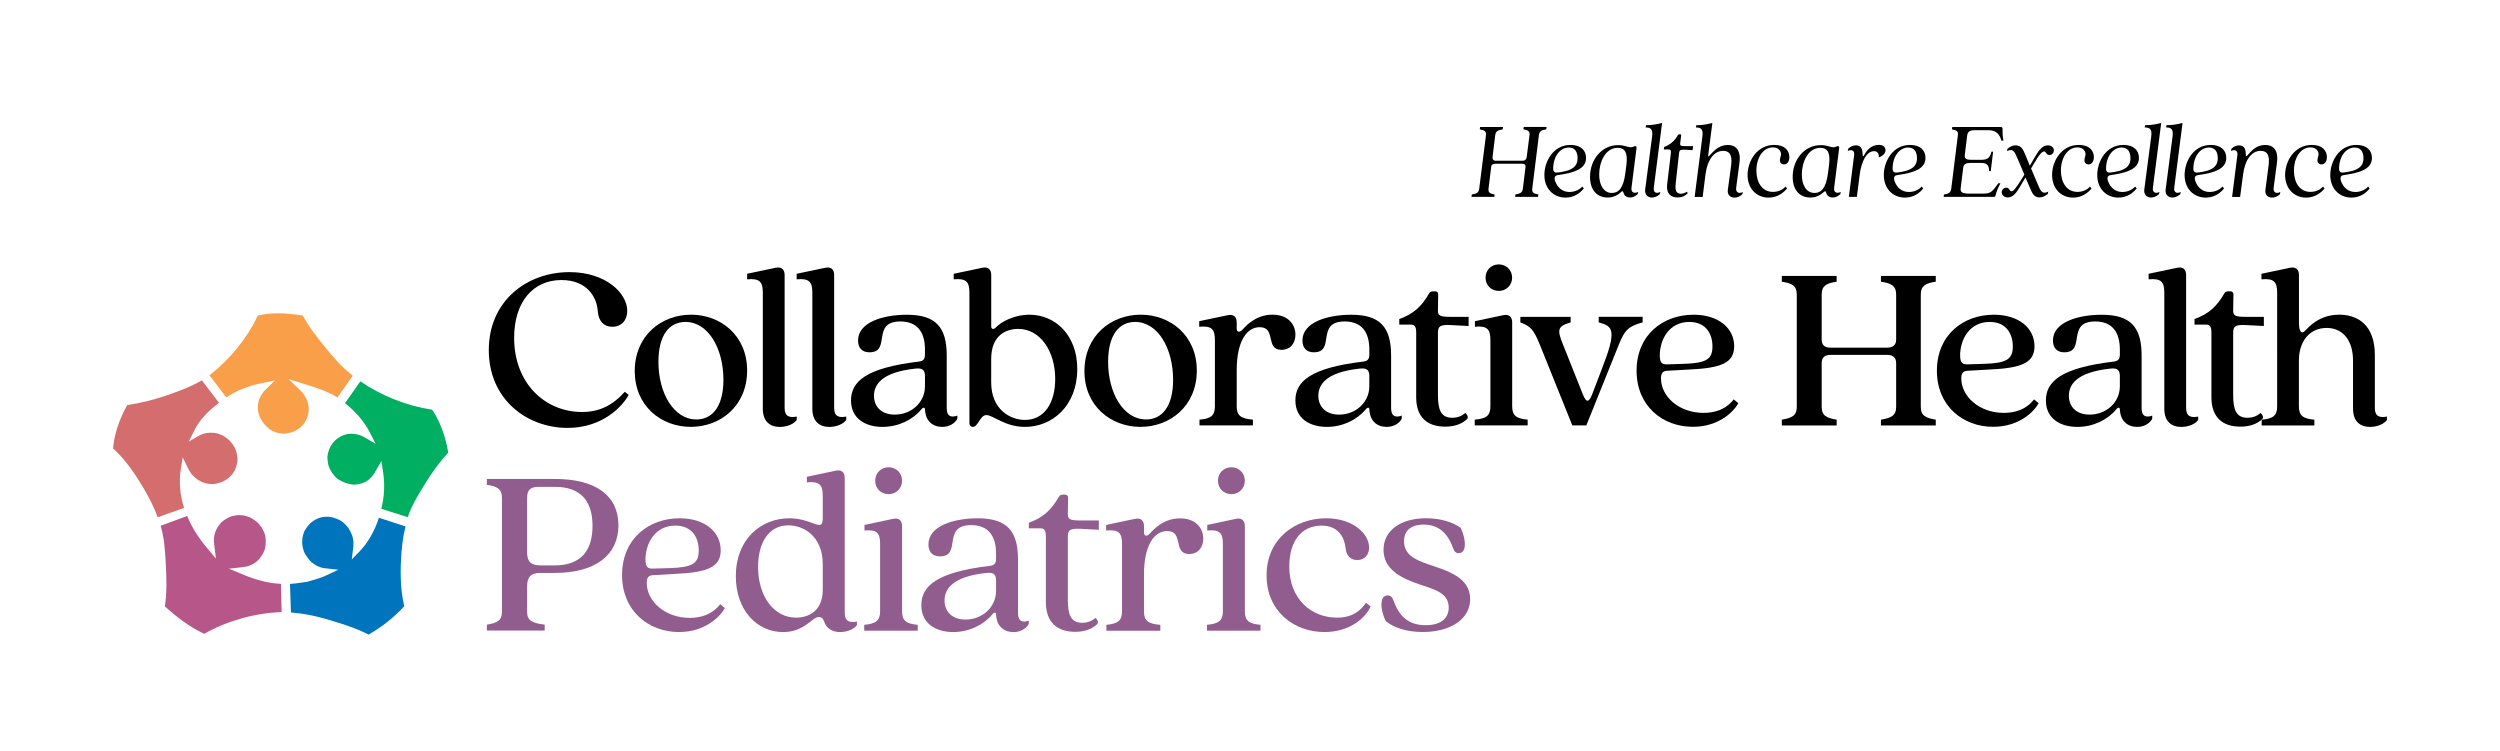 <?xml version="1.0" encoding="utf-8"?>
<!-- Generator: Adobe Illustrator 27.5.0, SVG Export Plug-In . SVG Version: 6.00 Build 0)  -->
<svg version="1.1" id="Layer_1" xmlns="http://www.w3.org/2000/svg" xmlns:xlink="http://www.w3.org/1999/xlink" x="0px" y="0px"
	 viewBox="0 0 792 238" style="enable-background:new 0 0 792 238;" xml:space="preserve">
<style type="text/css">
	.st0{fill:#B65689;}
	.st1{fill:#D46D6E;}
	.st2{fill:#00AF62;}
	.st3{fill:#0074BC;}
	.st4{fill:#F99E49;}
	.st5{fill:#915C8E;}
</style>
<g>
	<g>
		<path d="M154.85,110.92c0-15.63,12.1-24.71,25.56-24.71c11.56,0,18.3,6.71,18.3,12.28c0,2.82-1.68,5.03-4.74,5.03
			c-2.68,0-4.36-1.76-4.6-4.96c-0.3-4.5-3.44-9.84-11.49-9.84c-9.04,0-15,6.94-15,18.31c0,14.41,9.79,23.49,21.51,23.49
			c5.35,0,9.57-1.98,13.55-6.4l1.22,0.99c-1.99,3.66-8.27,10.45-19.37,10.45C166.87,135.55,154.85,126.47,154.85,110.92z"/>
		<path d="M201.09,117.54c0-11.21,8.42-17.85,17.84-17.85c9.34,0,17.76,6.56,17.76,17.69c0,11.21-8.42,17.85-17.84,17.85
			C209.5,135.24,201.09,128.68,201.09,117.54z M220.61,132.88c4.97,0,8.57-3.96,8.57-12.58c0-9.91-4.82-18.31-12.02-18.31
			c-5.05,0-8.57,4.04-8.57,12.66C208.59,124.49,213.41,132.88,220.61,132.88z"/>
		<path d="M241.66,129.45V92.77c0-3.43-0.92-4.65-4.97-4.28v-1.76l9.04-1.9c1.76-0.38,2.84,0.46,2.84,2.28v42.18
			c0,2.67,1.6,3.13,3.83,2.67v1.07c-0.92,1.37-3.22,2.22-5.35,2.22C243.96,135.24,241.66,133.57,241.66,129.45z"/>
		<path d="M257.35,129.45V92.77c0-3.43-0.92-4.65-4.97-4.28v-1.76l9.04-1.9c1.76-0.38,2.84,0.46,2.84,2.28v42.18
			c0,2.67,1.6,3.13,3.83,2.67v1.07c-0.92,1.37-3.22,2.22-5.35,2.22C259.65,135.24,257.35,133.57,257.35,129.45z"/>
		<path d="M269.6,126.85c0-5.95,4.74-10.3,21.36-12.28c1.38-0.16,2.07-0.61,2.07-2.28v-1.53c0-5.49-2.37-8.92-7.81-8.92
			c-9.34,0-2.76,9.77-9.79,9.77c-2.45,0-3.6-1.53-3.6-3.74c0-5.8,7.96-8.16,15.46-8.16c9.04,0,12.63,3.81,12.63,12.89v16.7
			c0,2.67,1.46,3.05,3.37,2.36v0.99c-0.77,1.53-2.68,2.59-4.74,2.59c-3.14,0-5.35-1.9-5.51-5.49c0-0.77-0.61-0.77-1.15-0.08
			c-2.68,3.28-7.27,5.57-12.32,5.57C274.42,135.24,269.6,132.8,269.6,126.85z M283.46,131.35c5.21,0,9.57-3.81,9.57-9v-3.13
			c0-1.76-0.53-2.75-3.06-2.44c-10.72,1.15-13.09,5.11-13.09,8.62C276.87,128.53,278.94,131.35,283.46,131.35z"/>
		<path d="M307.11,134.1V92.77c0-3.43-0.92-4.65-4.97-4.28v-1.76l9.04-1.9c1.76-0.38,2.84,0.46,2.84,2.28v16.25
			c0,0.84,0.61,1.22,1.46,0.38c1.46-1.6,5.59-4.04,10.64-4.04c8.35,0,15.16,6.64,15.16,17.16c0,11.89-8.11,18.38-16.54,18.38
			c-6.43,0-10.11-3.74-12.24-3.74c-2.07,0-2.6,3.74-4.29,3.74C307.57,135.24,307.11,134.78,307.11,134.1z M324.72,133.03
			c5.98,0,9.57-5.19,9.57-12.96c0-8.84-4.74-15.87-11.71-15.87c-3.75,0-8.57,1.9-8.57,9.53v7.39
			C314,129.75,320.05,133.03,324.72,133.03z"/>
		<path d="M343.55,117.54c0-11.21,8.42-17.85,17.84-17.85c9.34,0,17.76,6.56,17.76,17.69c0,11.21-8.42,17.85-17.84,17.85
			C351.97,135.24,343.55,128.68,343.55,117.54z M363.07,132.88c4.97,0,8.57-3.96,8.57-12.58c0-9.91-4.82-18.31-12.02-18.31
			c-5.05,0-8.57,4.04-8.57,12.66C351.05,124.49,355.88,132.88,363.07,132.88z"/>
		<path d="M384.88,128.76v-20.97c0-3.43-0.92-4.65-4.97-4.28v-1.76l9.04-1.9c1.76-0.38,2.84,0.46,2.84,2.28v2.06
			c0,0.91,0.77,1.29,1.68,0.38c1.22-1.29,4.29-4.88,9.65-4.88c5.21,0,7.27,3.35,7.27,6.33c0,2.82-1.68,4.8-4.44,4.8
			c-5.21,0-1.54-7.17-6.89-7.17c-3.98,0-7.27,4.28-7.27,13.65v11.44c0,2.9,1.3,3.89,5.13,4.2v1.83H380v-1.83
			C383.59,132.65,384.88,131.66,384.88,128.76z"/>
		<path d="M410.38,126.85c0-5.95,4.74-10.3,21.36-12.28c1.38-0.16,2.07-0.61,2.07-2.28v-1.53c0-5.49-2.37-8.92-7.81-8.92
			c-9.34,0-2.76,9.77-9.79,9.77c-2.45,0-3.6-1.53-3.6-3.74c0-5.8,7.96-8.16,15.46-8.16c9.04,0,12.63,3.81,12.63,12.89v16.7
			c0,2.67,1.46,3.05,3.37,2.36v0.99c-0.77,1.53-2.68,2.59-4.74,2.59c-3.14,0-5.35-1.9-5.51-5.49c0-0.77-0.61-0.77-1.15-0.08
			c-2.68,3.28-7.27,5.57-12.32,5.57C415.2,135.24,410.38,132.8,410.38,126.85z M424.23,131.35c5.21,0,9.57-3.81,9.57-9v-3.13
			c0-1.76-0.53-2.75-3.06-2.44c-10.72,1.15-13.09,5.11-13.09,8.62C417.65,128.53,419.72,131.35,424.23,131.35z"/>
		<path d="M448.65,125.86v-20.51c0-2.06-0.61-2.52-1.76-2.52h-3.6v-1.76c4.52-1.6,7.12-4.04,9.42-8.08c0.3-0.53,0.69-0.69,1.22-0.69
			h0.77c0.53,0,0.92,0.38,0.92,0.91l-0.08,5.19c0,1.53,0.53,1.98,3.98,1.98h5.74v2.9l-5.74-0.3c-3.45-0.16-3.98,0.46-3.98,2.52
			v19.52c0,4.5,0.77,7.33,4.52,7.33c1.76,0,3.14-0.61,4.13-1.53c0.99,0.84,0.92,1.68,0.53,1.98c-1.46,1.37-3.67,2.36-6.89,2.36
			C452.32,135.17,448.65,132.34,448.65,125.86z"/>
		<path d="M472.16,128.76v-20.97c0-3.43-0.92-4.65-4.9-4.28v-1.76l8.96-1.9c1.76-0.38,2.84,0.46,2.84,2.28v26.61
			c0,2.9,1.3,3.89,4.9,4.2v1.83H467.2v-1.83C470.85,132.65,472.16,131.66,472.16,128.76z M474.83,83.76c2.29,0,4.21,1.76,4.21,4.2
			s-1.91,4.2-4.21,4.2c-2.37,0-4.21-1.76-4.21-4.2S472.46,83.76,474.83,83.76z"/>
		<path d="M481.65,102.14v-1.76h15.93v1.76c-4.13,1.22-4.36,2.22-2.45,6.94l6.35,15.94c1.07,2.59,1.84,2.59,2.91-0.08l3.06-8.01
			c4.9-12.51,3.52-13.57-0.99-14.8v-1.76h13.93v1.76c-4.44,1.22-5.66,2.36-7.5,6.94l-10.34,25.7h-4.44l-10.34-25.7
			C485.86,104.43,484.93,103.37,481.65,102.14z"/>
		<path d="M518.47,117.47c0-11.44,8.42-17.77,18.06-17.77c7.81,0,12.86,4.2,12.86,9.99c0,5.33-4.21,6.94-14.47,7.39l-6.73,0.38
			c-1.46,0.08-1.99,0.76-1.99,2.44c0,5.65,5.66,10.9,13.48,10.9c3.29,0,6.97-0.91,9.57-4.28l1.46,1.22
			c-1.46,2.67-6.2,7.47-14.39,7.47C526.73,135.24,518.47,128.61,518.47,117.47z M528.34,115.42l5.21-0.16
			c6.97-0.23,8.96-1.45,8.96-5.49c0-4.12-2.15-7.78-7.35-7.78c-6.43,0-9.34,5.65-9.34,10.6
			C525.81,115.1,526.66,115.49,528.34,115.42z"/>
		<path d="M569.22,128.91V93.29c0-2.82-1.6-3.59-4.74-4.04v-1.83h17.37v1.83c-3.14,0.46-4.74,1.22-4.74,4.04v14.26
			c0,1.83,0.99,2.59,2.84,2.59h17.84c1.84,0,2.91-0.77,2.91-2.59V93.29c0-2.82-1.68-3.59-4.82-4.04v-1.83h17.37v1.83
			c-3.14,0.46-4.74,1.22-4.74,4.04v35.62c0,2.82,1.61,3.51,4.74,4.04v1.83h-17.37v-1.83c3.14-0.53,4.82-1.22,4.82-4.04v-13.89
			c0-1.83-1.07-2.59-2.84-2.59h-17.99c-1.76,0-2.76,0.77-2.76,2.59v13.89c0,2.82,1.6,3.51,4.74,4.04v1.83h-17.37v-1.83
			C567.61,132.42,569.22,131.73,569.22,128.91z"/>
		<path d="M613.61,117.47c0-11.44,8.42-17.77,18.06-17.77c7.81,0,12.86,4.2,12.86,9.99c0,5.33-4.21,6.94-14.47,7.39l-6.73,0.38
			c-1.46,0.08-1.99,0.76-1.99,2.44c0,5.65,5.66,10.9,13.48,10.9c3.29,0,6.97-0.91,9.57-4.28l1.46,1.22
			c-1.46,2.67-6.2,7.47-14.39,7.47C621.88,135.24,613.61,128.61,613.61,117.47z M623.49,115.42l5.21-0.16
			c6.97-0.23,8.96-1.45,8.96-5.49c0-4.12-2.15-7.78-7.35-7.78c-6.43,0-9.34,5.65-9.34,10.6C620.97,115.1,621.8,115.49,623.49,115.42
			z"/>
		<path d="M648.14,126.85c0-5.95,4.74-10.3,21.36-12.28c1.38-0.16,2.07-0.61,2.07-2.28v-1.53c0-5.49-2.37-8.92-7.81-8.92
			c-9.34,0-2.76,9.77-9.79,9.77c-2.45,0-3.6-1.53-3.6-3.74c0-5.8,7.96-8.16,15.46-8.16c9.04,0,12.63,3.81,12.63,12.89v16.7
			c0,2.67,1.46,3.05,3.37,2.36v0.99c-0.77,1.53-2.68,2.59-4.74,2.59c-3.14,0-5.35-1.9-5.51-5.49c0-0.77-0.61-0.77-1.15-0.08
			c-2.68,3.28-7.27,5.57-12.32,5.57C652.96,135.24,648.14,132.8,648.14,126.85z M662,131.35c5.21,0,9.57-3.81,9.57-9v-3.13
			c0-1.76-0.53-2.75-3.06-2.44c-10.72,1.15-13.09,5.11-13.09,8.62C655.41,128.53,657.48,131.35,662,131.35z"/>
		<path d="M685.65,129.45V92.77c0-3.43-0.92-4.65-4.97-4.28v-1.76l9.04-1.9c1.76-0.38,2.84,0.46,2.84,2.28v42.18
			c0,2.67,1.6,3.13,3.83,2.67v1.07c-0.92,1.37-3.22,2.22-5.35,2.22C687.94,135.24,685.65,133.57,685.65,129.45z"/>
		<path d="M700.58,125.86v-20.51c0-2.06-0.61-2.52-1.76-2.52h-3.6v-1.76c4.52-1.6,7.12-4.04,9.42-8.08c0.3-0.53,0.69-0.69,1.22-0.69
			h0.77c0.53,0,0.92,0.38,0.92,0.91l-0.08,5.19c0,1.53,0.53,1.98,3.98,1.98h5.74v2.9l-5.74-0.3c-3.45-0.16-3.98,0.46-3.98,2.52
			v19.52c0,4.5,0.77,7.33,4.52,7.33c1.76,0,3.14-0.61,4.13-1.53c0.99,0.84,0.92,1.68,0.53,1.98c-1.46,1.37-3.67,2.36-6.89,2.36
			C704.25,135.17,700.58,132.34,700.58,125.86z"/>
		<path d="M745.44,129.45v-15.26c0-6.02-2.98-10.3-8.35-10.3c-5.43,0-8.8,4.28-8.8,10.3v14.57c0,2.9,1.3,3.89,4.9,4.2v1.83H716.5
			v-1.83c3.6-0.3,4.9-1.29,4.9-4.2V92.77c0-3.43-0.92-4.65-4.97-4.28v-1.76l9.04-1.9c1.76-0.38,2.84,0.46,2.84,2.28v15.02
			c0,2.9,0.77,3.81,1.84,2.75c1.3-1.29,4.52-5.19,10.95-5.19c5.82,0,11.25,3.28,11.25,12.74v16.86c0,2.67,1.6,3.13,3.83,2.67v1.07
			c-0.92,1.37-3.22,2.22-5.35,2.22C747.73,135.24,745.44,133.57,745.44,129.45z"/>
	</g>
	<g>
		<path class="st0" d="M64.69,200.79c-5.07-2.37-9.13-5.7-12.46-8.67c0.67-4.44,0.54-8.95,0.3-13.19l-0.02-0.52
			c-0.21-3.77-0.45-8.01-1.62-11.85l8.41-3.1c1.41,3.48,3.45,6.77,6.42,10.3l2.68,3.2l-0.63-5.23v-1.03c0.05-0.31,0.08-0.66,0.12-1
			c0.06-0.23,0.12-0.5,0.19-0.76l0.13-0.41l0.12-0.31c0.07-0.12,0.13-0.29,0.2-0.44c0.08-0.14,0.18-0.32,0.26-0.51l0.23-0.39
			c0.29-0.39,0.62-0.81,1.01-1.29c0.73-0.67,1.43-1.17,2.25-1.61c0.36-0.14,0.73-0.29,1.1-0.43c0.67-0.17,1.29-0.27,1.92-0.36
			c0.61,0,1.25,0.05,1.99,0.12c0.56,0.13,1.17,0.32,1.93,0.61c0.88,0.44,1.74,1.05,2.74,1.97c0.32,0.38,0.64,0.82,0.99,1.3
			l0.07,0.13c0.31,0.57,0.58,1.1,0.78,1.62c0.06,0.26,0.14,0.55,0.24,0.85c0.25,1.5,0.2,2.84-0.16,4.29
			c-0.56,1.45-1.29,2.59-2.36,3.64c-0.21,0.16-0.44,0.35-0.67,0.52l-0.89,0.54l-0.38,0.16c-0.31,0.13-0.62,0.26-0.93,0.38
			l-0.44,0.13l-0.35,0.08l-5.33,0.64l4.38,1.82c4.45,1.85,8.3,2.8,12.1,2.97l0.21,8.95C80.81,194.17,71.91,196.67,64.69,200.79z"/>
		<path class="st1" d="M49.95,163.88c-1.57-4.36-3.86-8.3-5.7-11.24c-2.89-4.65-5.56-8.01-8.42-10.56
			c0.27-4.16,1.94-9.29,4.47-13.76c4.08-0.6,8.22-1.6,12.31-3c3.95-1.36,7.79-2.75,11.34-4.83l5.45,7.13
			c-3.52,2.55-6.27,5.6-7.77,8.6l-1.82,3.65l3.54-2.02l0.35-0.15l0.68-0.26l0.93-0.23l1-0.12l1.47,0.02
			c0.05,0.01,0.13,0.02,0.21,0.05l0.36,0.05l0.8,0.19c0.45,0.17,0.98,0.37,1.56,0.63c1.69,1.03,2.84,2.24,3.8,4.04
			c0.25,0.63,0.44,1.3,0.58,1.87c0.04,0.27,0.14,1.22,0.14,1.22c0.02,1.26-0.25,2.48-0.86,3.9c-1.38,2.43-3.6,3.88-6.58,4.28
			c-0.52,0-1.09-0.02-1.65-0.05c-0.31-0.05-0.66-0.13-1.03-0.21l-0.18-0.05c-0.26-0.1-0.56-0.2-0.86-0.3
			c-0.49-0.24-0.94-0.47-1.34-0.69c-0.83-0.62-1.53-1.25-2.15-1.99l-0.23-0.36c-0.3-0.47-0.56-0.87-0.76-1.29l-1.73-3.54l-0.61,3.89
			c-0.6,3.84-0.21,8.25,1.06,12.15L49.95,163.88z"/>
		<path class="st2" d="M120.79,161.18c0.97-3.68,1.17-7.82,0.57-11.66l-0.54-3.48l-1.87,3.24l-0.14,0.33
			c-0.08,0.14-0.19,0.31-0.31,0.49l-0.16,0.24c-1.03,1.31-2.02,2.13-3,2.49l-0.3,0.14l-0.47,0.17c-0.44,0.12-0.83,0.21-1.24,0.3
			c-0.33,0.05-0.63,0.07-0.94,0.08l-0.25,0.01c-2.06-0.13-3.57-0.81-5.19-1.8c-1.32-1.11-2.29-2.52-2.91-4.28
			c-0.21-0.94-0.32-1.85-0.33-2.8c0.45-3.37,2.24-5.7,5.32-6.87c0.35-0.1,0.67-0.19,0.98-0.25l0.82-0.1h0.38l0.27-0.02l1.65,0.2
			c0.23,0.07,0.5,0.14,0.78,0.21l0.61,0.24c0.3,0.13,0.58,0.26,0.83,0.41l3.68,2.16l-1.96-3.8c-1.67-3.24-4.42-6.47-7.76-9.1
			l4.85-6.93c6.51,4.54,14.76,7.81,22.73,9c3.47,4.94,4.77,11.46,5.12,13.56c-2.65,2.9-5.08,6.18-7.44,10.03l-0.32,0.54
			c-1.84,2.99-3.91,6.37-5.06,9.92L120.79,161.18z"/>
		<path class="st3" d="M116.76,201.04c-4.08-2.11-8.63-3.49-12.31-4.6c-4.44-1.35-8.45-2.13-12.28-2.41l-0.3-9.04
			c1.23-0.06,2.41-0.24,3.55-0.41c0.63-0.1,1.25-0.19,1.87-0.26l0.21-0.05c0.57-0.18,1.12-0.35,1.67-0.5
			c1.32-0.38,2.69-0.79,4.05-1.42l3.96-1.87l-4.72-0.52c-0.23-0.06-0.49-0.12-0.76-0.19c-0.3-0.12-0.64-0.25-0.99-0.38l-0.14-0.06
			c-0.21-0.12-0.45-0.25-0.7-0.38c-0.38-0.25-0.78-0.54-1.16-0.82c-1.03-0.97-1.69-1.99-2.38-3.26c-0.29-0.74-0.49-1.61-0.61-2.68
			c0-0.56,0.02-1.1,0.05-1.59c0.14-0.83,0.35-1.56,0.61-2.25c1.55-2.8,3.72-4.36,6.44-4.63h0.13c0.24,0,0.48-0.01,0.72-0.02
			l0.74,0.05c0.26,0.05,0.55,0.1,0.85,0.13c0.68,0.17,1.37,0.45,2.1,0.76c0.3,0.19,0.57,0.35,0.85,0.48
			c0.82,0.56,1.53,1.37,2.18,2.15c0.52,0.85,0.92,1.66,1.23,2.52c0.07,0.32,0.16,0.68,0.24,1.05c0.02,0.25,0.06,0.54,0.1,0.82v1.28
			l-0.52,4.28l2.58-2.66c2.55-2.64,4.73-6.46,6.01-10.54l8.43,2.74c-0.87,3.46-1.35,7.32-1.49,12.14c-0.16,5.22,0.19,9.4,1.11,13.14
			C124.76,195.62,121.19,198.49,116.76,201.04z"/>
		<path class="st4" d="M89.6,137.39c-0.75-0.1-1.4-0.2-1.99-0.36c-0.51-0.19-1-0.41-1.45-0.62c-0.21-0.14-0.47-0.3-0.74-0.44
			c-1.72-1.35-3.8-3.68-3.74-7.07l0.08-1.01l0.25-1.1c0.39-1.03,0.87-1.88,1.54-2.77l3.51-3.48l-4.04,0.81
			c-4.35,0.87-8.25,2.44-11.32,4.55l-5.34-7.01c6.5-5.06,11.94-11.76,15.32-18.9c1.84-0.49,3.96-0.74,6.33-0.74
			c2.35,0,4.86,0.23,7.92,0.72c1.96,3.7,4.61,6.98,7.18,10.16l0.18,0.21c2.15,2.66,5.04,6.03,8.47,8.67l-4.85,6.89
			c-3.34-2.03-6.62-3.05-10.41-4.23l-5.07-1.59l3.77,3.64c0.19,0.18,0.36,0.37,0.54,0.56c0.13,0.18,0.27,0.37,0.43,0.54
			c0.42,0.61,0.75,1.25,1.05,1.86c0.04,0.1,0.08,0.21,0.13,0.33l0.13,0.42c0.12,0.45,0.24,1,0.3,1.54l0.02,0.48
			c0.07,4.15-2.95,7.4-7.36,7.91H89.6V137.39z"/>
	</g>
	<g>
		<g>
			<path d="M468.61,59.81l2.15-17c0.17-1.32-0.64-1.56-1.97-1.82l0.11-0.75h7.26l-0.11,0.75c-1.4,0.25-2.19,0.5-2.36,1.82
				l-0.83,6.77c-0.11,0.89,0.21,1.35,1.04,1.35h8.51c0.72,0,1.15-0.43,1.25-1.18l0.89-6.96c0.17-1.32-0.61-1.56-1.93-1.82l0.11-0.75
				h7.23l-0.11,0.75c-1.4,0.25-2.15,0.5-2.32,1.82l-2.11,17c-0.17,1.32,0.61,1.56,1.93,1.82l-0.11,0.75h-7.23l0.07-0.75
				c1.36-0.25,2.22-0.5,2.36-1.82l0.86-6.99c0.04-0.64-0.36-0.92-1.04-0.92h-8.48c-0.79,0-1.29,0.25-1.36,0.92l-0.86,6.99
				c-0.15,1.32,0.61,1.56,1.93,1.82l-0.07,0.75h-7.26l0.11-0.75C467.65,61.38,468.44,61.13,468.61,59.81z"/>
			<path d="M489.26,55.43c0-4.21,2.75-9.52,8.3-9.52c3.26,0,4.9,1.75,4.9,4.1c0,2.46-1.79,4.28-7.15,5.17l-1.93,0.32
				c-0.89,0.15-1.11,0.92-0.64,2.07c0.75,1.89,2.25,3.25,4.47,3.25c1.4,0,3-0.53,4.04-1.71l0.51,0.57
				c-0.96,1.21-2.83,2.92-5.79,2.92C492.09,62.59,489.26,59.74,489.26,55.43z M493.56,54.64l1.18-0.17
				c4.51-0.75,5.04-2.71,5.04-4.38c0-2.03-0.89-3.35-2.79-3.35c-2.76,0-4.94,2.82-4.94,6.74C492.06,54.53,492.73,54.79,493.56,54.64
				z"/>
			<path d="M503.72,56.03c0-5.42,3.68-10.06,8.91-10.06c2.04,0,2.93,0.68,4,0.68c0.79,0,0.96-0.36,1.36-0.36
				c0.32,0,0.5,0.17,0.47,0.53l-1.61,12.73c-0.17,1.43,0.93,1.89,2.11,1.24l-0.15,0.71c-0.86,0.79-1.61,1.07-2.4,1.07
				c-1.29,0-1.93-0.79-2.11-1.56c-0.11-0.6-0.4-0.5-0.86-0.07c-1.25,1.14-2.64,1.64-4.15,1.64
				C506.08,62.59,503.72,60.31,503.72,56.03z M510.66,61.13c1.87,0,3.65-1.24,4.26-6.38l0.32-2.46c0.47-3.82-0.39-5.45-2.75-5.45
				c-4,0-5.87,4.6-5.87,8.45C506.62,58.63,508.05,61.13,510.66,61.13z"/>
			<path d="M521.18,60.13l2.22-16.98c0.28-2.28-0.51-2.78-2.08-2.78l0.15-0.71c2.15,0,3.83-0.39,5.08-0.71l-2.64,20.61
				c-0.17,1.43,0.89,1.89,2.08,1.24l-0.15,0.71c-0.86,0.79-1.79,1.07-2.51,1.07C521.82,62.59,521.04,61.41,521.18,60.13z"/>
			<path d="M528.16,58.35l1.18-9.88c0.07-0.92-0.17-1.11-0.64-1.11h-1.61l0.11-0.79c1.89-0.75,3.22-1.78,4.33-3.74
				c0.11-0.21,0.28-0.28,0.47-0.28h0.28c0.21,0,0.36,0.15,0.32,0.36l-0.32,2.46c-0.11,0.71,0.15,0.92,1.54,0.92h2.57l-0.17,1.28
				l-2.51-0.15c-1.43-0.07-1.68,0.21-1.79,1.11l-1.04,9.42c-0.25,2.11-0.04,3.42,1.61,3.42c0.72,0,1.32-0.25,1.93-0.64l0.25,0.5
				c-0.72,0.71-1.64,1.32-3.19,1.32C529.27,62.56,527.8,61.31,528.16,58.35z"/>
			<path d="M547.38,60.13l1.04-7.67c0.47-3.46-0.57-4.67-2.51-4.67c-2.72,0-4.97,2.5-5.62,7.56l-0.89,7.03h-2.54l2.47-19.22
				c0.28-2.28-0.51-2.78-2.08-2.78l0.15-0.71c2.15,0,3.83-0.39,5.08-0.71l-1.29,9.99c-0.32,2.39,1.64-3.03,6.19-3.03
				c2.43,0,4.22,1.54,3.68,5.66l-1.04,7.92c-0.21,1.54,0.93,1.96,2.11,1.32l-0.15,0.71c-0.79,0.79-1.75,1.07-2.51,1.07
				C548.27,62.59,547.15,61.84,547.38,60.13z"/>
			<path d="M553.63,55.43c0-4.31,2.9-9.52,8.48-9.52c3.47,0,4.76,1.96,4.76,3.85c0,1.21-0.53,2.32-1.68,2.32
				c-0.75,0-1.32-0.5-1.32-1.32c0-0.68,0.36-1.24,0.36-1.92c0-0.92-0.72-2.14-2.61-2.14c-3,0-5.19,3.18-5.19,7.35
				c0,3.78,1.83,6.74,5.23,6.74c1.4,0,2.93-0.47,3.97-1.67l0.51,0.57c-0.96,1.21-2.93,2.92-5.87,2.92
				C556.46,62.59,553.63,59.74,553.63,55.43z"/>
			<path d="M567.92,56.03c0-5.42,3.68-10.06,8.91-10.06c2.04,0,2.93,0.68,4,0.68c0.79,0,0.96-0.36,1.36-0.36
				c0.32,0,0.5,0.17,0.47,0.53l-1.61,12.73c-0.17,1.43,0.93,1.89,2.11,1.24l-0.15,0.71c-0.86,0.79-1.61,1.07-2.4,1.07
				c-1.29,0-1.93-0.79-2.11-1.56c-0.11-0.6-0.4-0.5-0.86-0.07c-1.25,1.14-2.64,1.64-4.15,1.64
				C570.27,62.59,567.92,60.31,567.92,56.03z M574.86,61.13c1.87,0,3.65-1.24,4.26-6.38l0.32-2.46c0.47-3.82-0.39-5.45-2.75-5.45
				c-4,0-5.87,4.6-5.87,8.45C570.81,58.63,572.24,61.13,574.86,61.13z"/>
			<path d="M585.37,47.83l0.15-0.71c0.75-0.79,1.64-1.07,2.43-1.07c1.18,0,2.11,0.6,2.11,2.75c0,0.86,0.25,0.89,0.61,0.17
				c0.68-1.35,2.25-3.07,4.51-3.07c1.32,0,2.15,0.64,2.15,1.67c0,0.86-0.61,1.71-2.08,2.28h-0.04c0.07-1.24-0.51-1.96-1.51-1.96
				c-2.22,0-4,2.92-4.58,7.67l-0.86,6.81h-2.54l1.68-13.33C587.59,47.65,586.49,47.26,585.37,47.83z"/>
			<path d="M596.79,55.43c0-4.21,2.75-9.52,8.3-9.52c3.26,0,4.9,1.75,4.9,4.1c0,2.46-1.79,4.28-7.15,5.17l-1.93,0.32
				c-0.89,0.15-1.11,0.92-0.64,2.07c0.75,1.89,2.25,3.25,4.47,3.25c1.4,0,3-0.53,4.04-1.71l0.51,0.57
				c-0.96,1.21-2.83,2.92-5.79,2.92C599.61,62.59,596.79,59.74,596.79,55.43z M601.08,54.64l1.18-0.17
				c4.51-0.75,5.04-2.71,5.04-4.38c0-2.03-0.89-3.35-2.79-3.35c-2.76,0-4.94,2.82-4.94,6.74C599.58,54.53,600.26,54.79,601.08,54.64
				z"/>
			<path d="M618.15,59.81l2.11-17c0.17-1.32-0.51-1.56-1.89-1.82l0.11-0.75h15.42c0.32,0,0.5,0.21,0.5,0.5
				c0,1.07-0.04,1.96,0.28,3.82h-0.64c-0.61-2.22-1.79-3.31-4.11-3.31h-4.33c-1.43,0-2.22,0.36-2.4,1.68l-0.75,6.09
				c-0.17,1.35,0.61,1.6,1.96,1.6h3.4c2.11,0,2.64-0.92,3.08-2.57h0.53l-0.75,6.17h-0.51c-0.07-1.6-0.43-2.6-2.51-2.6h-3.36
				c-1.43,0-2.19,0.28-2.36,1.6l-0.79,6.45c-0.15,1.28,0.47,1.67,3.08,1.67h3.9c2.64,0,3-0.6,4.94-3.28h0.68
				c-0.57,1.07-1.32,2.67-1.57,3.89c-0.04,0.28-0.21,0.43-0.51,0.43h-15.92l0.11-0.75C617.26,61.38,617.97,61.13,618.15,59.81z"/>
			<path d="M634.15,60.92c0-0.82,0.64-1.46,1.43-1.46c1.07,0,0.96,1.14,1.68,1.14c0.53,0,1.29-0.75,3.43-4.25l0.64-1.03l-2.15-5.02
				c-0.86-1.96-1.29-3.46-3.36-2.43l0.15-0.75c1.11-0.92,1.93-1.07,2.57-1.07c1.87,0,2.4,1.35,3.26,3.42l1.25,3.03l1.54-2.67
				c1.4-2.39,2.51-3.78,4.19-3.78c1.21,0,1.89,0.79,1.89,1.6c0,0.82-0.64,1.46-1.43,1.46c-1.07,0-0.96-1.14-1.68-1.14
				c-0.53,0-1.51,0.82-3.43,4.25l-0.68,1.18l2.08,4.89c0.86,1.96,1.29,3.46,3.36,2.43l-0.15,0.75c-1.15,0.89-1.96,1.07-2.61,1.07
				c-1.83,0-2.32-1.35-3.22-3.42l-1.25-2.89l-1.47,2.5c-1.4,2.46-2.51,3.82-4.15,3.82C634.83,62.52,634.15,61.7,634.15,60.92z"/>
			<path d="M650.1,55.43c0-4.31,2.9-9.52,8.48-9.52c3.47,0,4.76,1.96,4.76,3.85c0,1.21-0.53,2.32-1.68,2.32
				c-0.75,0-1.32-0.5-1.32-1.32c0-0.68,0.36-1.24,0.36-1.92c0-0.92-0.72-2.14-2.61-2.14c-3,0-5.19,3.18-5.19,7.35
				c0,3.78,1.83,6.74,5.23,6.74c1.4,0,2.93-0.47,3.97-1.67l0.51,0.57c-0.96,1.21-2.93,2.92-5.87,2.92
				C652.93,62.59,650.1,59.74,650.1,55.43z"/>
			<path d="M664.41,55.43c0-4.21,2.75-9.52,8.3-9.52c3.26,0,4.9,1.75,4.9,4.1c0,2.46-1.79,4.28-7.15,5.17l-1.93,0.32
				c-0.89,0.15-1.11,0.92-0.64,2.07c0.75,1.89,2.25,3.25,4.47,3.25c1.4,0,3-0.53,4.04-1.71l0.51,0.57
				c-0.96,1.21-2.83,2.92-5.79,2.92C667.24,62.59,664.41,59.74,664.41,55.43z M668.71,54.64l1.18-0.17
				c4.51-0.75,5.04-2.71,5.04-4.38c0-2.03-0.89-3.35-2.79-3.35c-2.76,0-4.94,2.82-4.94,6.74C667.2,54.53,667.88,54.79,668.71,54.64z
				"/>
			<path d="M679.3,60.13l2.22-16.98c0.28-2.28-0.51-2.78-2.08-2.78l0.15-0.71c2.15,0,3.83-0.39,5.08-0.71l-2.64,20.61
				c-0.17,1.43,0.89,1.89,2.08,1.24l-0.15,0.71c-0.86,0.79-1.79,1.07-2.51,1.07C679.94,62.59,679.15,61.41,679.3,60.13z"/>
			<path d="M686.06,60.13l2.22-16.98c0.28-2.28-0.51-2.78-2.08-2.78l0.15-0.71c2.15,0,3.83-0.39,5.08-0.71l-2.64,20.61
				c-0.17,1.43,0.89,1.89,2.08,1.24l-0.15,0.71c-0.86,0.79-1.79,1.07-2.51,1.07C686.7,62.59,685.92,61.41,686.06,60.13z"/>
			<path d="M692.08,55.43c0-4.21,2.75-9.52,8.3-9.52c3.26,0,4.9,1.75,4.9,4.1c0,2.46-1.79,4.28-7.15,5.17l-1.93,0.32
				c-0.89,0.15-1.11,0.92-0.64,2.07c0.75,1.89,2.25,3.25,4.47,3.25c1.4,0,3-0.53,4.04-1.71l0.51,0.57
				c-0.96,1.21-2.83,2.92-5.79,2.92C694.91,62.59,692.08,59.74,692.08,55.43z M696.37,54.64l1.18-0.17
				c4.51-0.75,5.04-2.71,5.04-4.38c0-2.03-0.89-3.35-2.79-3.35c-2.76,0-4.94,2.82-4.94,6.74C694.87,54.53,695.55,54.79,696.37,54.64
				z"/>
			<path d="M717.69,60.13l1-7.71c0.47-3.42-0.57-4.63-2.51-4.63c-2.97,0-5.04,2.99-5.58,7.56l-0.93,7.03h-2.54l1.68-13.33
				c0.17-1.46-0.93-1.78-2.04-1.21l0.15-0.71c0.75-0.79,1.64-1.07,2.43-1.07c1.18,0,2.11,0.6,2.11,2.75c0,2.54,1.51-2.89,6.15-2.89
				c2.47,0,4.29,1.54,3.72,5.66l-1.04,7.92c-0.21,1.54,0.93,1.96,2.11,1.32l-0.11,0.71c-0.83,0.79-1.75,1.07-2.54,1.07
				C718.59,62.59,717.44,61.84,717.69,60.13z"/>
			<path d="M723.92,55.43c0-4.31,2.9-9.52,8.48-9.52c3.47,0,4.76,1.96,4.76,3.85c0,1.21-0.53,2.32-1.68,2.32
				c-0.75,0-1.32-0.5-1.32-1.32c0-0.68,0.36-1.24,0.36-1.92c0-0.92-0.72-2.14-2.61-2.14c-3,0-5.19,3.18-5.19,7.35
				c0,3.78,1.83,6.74,5.23,6.74c1.4,0,2.93-0.47,3.97-1.67l0.51,0.57c-0.96,1.21-2.93,2.92-5.87,2.92
				C726.75,62.59,723.92,59.74,723.92,55.43z"/>
			<path d="M738.23,55.43c0-4.21,2.75-9.52,8.3-9.52c3.26,0,4.9,1.75,4.9,4.1c0,2.46-1.79,4.28-7.15,5.17l-1.93,0.32
				c-0.89,0.15-1.11,0.92-0.64,2.07c0.75,1.89,2.25,3.25,4.47,3.25c1.4,0,3-0.53,4.04-1.71l0.51,0.57
				c-0.96,1.21-2.83,2.92-5.79,2.92C741.06,62.59,738.23,59.74,738.23,55.43z M742.53,54.64l1.18-0.17
				c4.51-0.75,5.04-2.71,5.04-4.38c0-2.03-0.89-3.35-2.79-3.35c-2.76,0-4.94,2.82-4.94,6.74C741.02,54.53,741.7,54.79,742.53,54.64z
				"/>
		</g>
	</g>
	<g>
		<path class="st5" d="M159.02,193.81v-36.12c0-2.86-1.62-3.63-4.79-4.1v-1.86h21.5c13,0,20.19,5.26,20.19,14.69
			c0,9.35-7.19,15.08-20.19,15.08h-4.48c-3.17,0-4.26,1.31-4.26,4.33v7.97c0,2.86,1.62,3.56,5.57,4.1v1.86h-18.33v-1.86
			C157.39,197.37,159.02,196.67,159.02,193.81z M171.24,179.12h4.48c8.89,0,11.99-5.33,11.99-12.52s-3.1-12.37-11.99-12.37h-4.87
			c-2.71,0-3.87,0.77-3.87,3.63v17.02C166.98,177.8,168.07,179.12,171.24,179.12z"/>
		<path class="st5" d="M197.07,182.21c0-11.6,8.5-18.02,18.25-18.02c7.89,0,13,4.26,13,10.13c0,5.42-4.26,7.04-14.62,7.5l-6.8,0.39
			c-1.47,0.08-2.01,0.77-2.01,2.47c0,5.72,5.72,11.06,13.61,11.06c3.32,0,7.04-0.92,9.66-4.33l1.47,1.24
			c-1.47,2.71-6.27,7.58-14.54,7.58C205.42,200.23,197.07,193.5,197.07,182.21z M207.05,180.12l5.26-0.15
			c7.04-0.24,9.05-1.47,9.05-5.57c0-4.18-2.16-7.89-7.43-7.89c-6.49,0-9.44,5.72-9.44,10.75
			C204.5,179.82,205.35,180.2,207.05,180.12z"/>
		<path class="st5" d="M233.11,182.52c0-11.84,8.12-18.33,16.94-18.33c7.43,0,10.6,4.79,10.6-0.08v-6.97c0-3.48-0.92-4.72-5.03-4.33
			v-1.77l9.13-1.93c1.77-0.39,2.86,0.46,2.86,2.32v42.76c0,2.71,1.62,3.17,3.87,2.71v1.09c-0.92,1.4-3.25,2.25-5.33,2.25
			c-2.47,0-4.41-1.16-5.11-3.48c-0.39-1.01-1.09-1.31-1.62-1.31c-2.16,0-4.48,4.79-11.37,4.79
			C239.84,200.23,233.11,193.35,233.11,182.52z M252.22,195.67c3.63,0,8.43-1.86,8.43-8.82v-8.12c0-8.82-6.03-12.3-10.9-12.3
			c-6.11,0-9.59,5.33-9.59,13.15C240.15,188.63,244.94,195.67,252.22,195.67z"/>
		<path class="st5" d="M278.82,193.66V172.4c0-3.48-0.92-4.72-4.95-4.33v-1.77l9.05-1.93c1.77-0.39,2.86,0.46,2.86,2.32v26.99
			c0,2.94,1.31,3.95,4.95,4.26v1.86h-16.94v-1.86C277.5,197.6,278.82,196.6,278.82,193.66z M281.52,148.03
			c2.32,0,4.26,1.77,4.26,4.26c0,2.47-1.93,4.26-4.26,4.26c-2.4,0-4.26-1.77-4.26-4.26C277.27,149.8,279.12,148.03,281.52,148.03z"
			/>
		<path class="st5" d="M291.88,191.73c0-6.03,4.79-10.44,21.58-12.45c1.39-0.15,2.09-0.62,2.09-2.32v-1.55
			c0-5.57-2.4-9.05-7.89-9.05c-9.44,0-2.78,9.9-9.9,9.9c-2.47,0-3.63-1.55-3.63-3.78c0-5.88,8.04-8.28,15.62-8.28
			c9.13,0,12.76,3.87,12.76,13.07v16.94c0,2.71,1.47,3.1,3.41,2.4v1.01c-0.77,1.55-2.71,2.63-4.79,2.63c-3.17,0-5.42-1.93-5.57-5.57
			c0-0.77-0.62-0.77-1.16-0.08c-2.71,3.32-7.34,5.64-12.45,5.64C296.76,200.23,291.88,197.76,291.88,191.73z M305.89,196.28
			c5.26,0,9.66-3.87,9.66-9.13v-3.17c0-1.77-0.54-2.78-3.1-2.47c-10.83,1.16-13.22,5.18-13.22,8.74
			C299.24,193.42,301.32,196.28,305.89,196.28z"/>
		<path class="st5" d="M331.33,190.72v-20.8c0-2.09-0.62-2.55-1.77-2.55h-3.63v-1.77c4.56-1.62,7.19-4.1,9.51-8.2
			c0.31-0.54,0.7-0.7,1.24-0.7h0.77c0.54,0,0.92,0.39,0.92,0.92l-0.08,5.26c0,1.55,0.54,2.01,4.02,2.01h5.8v2.94l-5.8-0.31
			c-3.48-0.15-4.02,0.46-4.02,2.55v19.8c0,4.56,0.77,7.43,4.56,7.43c1.77,0,3.17-0.62,4.17-1.55c1.01,0.85,0.92,1.7,0.54,2.01
			c-1.47,1.39-3.71,2.4-6.96,2.4C335.04,200.15,331.33,197.29,331.33,190.72z"/>
		<path class="st5" d="M355.46,193.66V172.4c0-3.48-0.92-4.72-5.03-4.33v-1.77l9.13-1.93c1.77-0.39,2.86,0.46,2.86,2.32v2.09
			c0,0.92,0.77,1.31,1.7,0.39c1.24-1.31,4.33-4.95,9.74-4.95c5.26,0,7.34,3.41,7.34,6.42c0,2.86-1.7,4.87-4.48,4.87
			c-5.26,0-1.55-7.27-6.97-7.27c-4.02,0-7.34,4.33-7.34,13.85v11.6c0,2.94,1.31,3.95,5.18,4.26v1.86H350.5v-1.86
			C354.15,197.6,355.46,196.6,355.46,193.66z"/>
		<path class="st5" d="M387.41,193.66V172.4c0-3.48-0.92-4.72-4.95-4.33v-1.77l9.05-1.93c1.77-0.39,2.86,0.46,2.86,2.32v26.99
			c0,2.94,1.31,3.95,4.95,4.26v1.86h-16.94v-1.86C386.08,197.6,387.41,196.6,387.41,193.66z M390.11,148.03
			c2.32,0,4.26,1.77,4.26,4.26c0,2.47-1.93,4.26-4.26,4.26c-2.4,0-4.26-1.77-4.26-4.26C385.86,149.8,387.72,148.03,390.11,148.03z"
			/>
		<path class="st5" d="M401.25,182.29c0-11.67,9.13-18.1,18.87-18.1c8.58,0,13.61,4.95,13.61,9.28c0,2.25-1.4,3.95-3.79,3.95
			c-2.09,0-3.41-1.4-3.63-3.71c-0.39-3.25-2.09-7.19-7.65-7.19c-6.34,0-10.21,4.87-10.21,12.91c0,10.21,6.8,16.24,15.16,16.24
			c3.25,0,6.57-0.92,9.13-4.72l1.47,1.16c-1.31,3.25-6.27,8.12-14.62,8.12C409.91,200.23,401.25,193.66,401.25,182.29z"/>
		<path class="st5" d="M438.99,196.75c-1.77-3.63-2.01-8.12,0.62-8.12c0.85,0,1.47,0.46,1.86,1.62c1.93,5.42,5.11,7.81,10.21,7.81
			c4.95,0,7.27-2.32,7.27-5.57c0-4.64-4.41-5.72-9.2-7.34c-5.8-1.93-11.45-4.72-11.45-10.99c0-6.19,5.57-9.98,13.53-9.98
			c4.48,0,8.43,1.24,10.9,3.02c1.77,3.63,2.01,8.04-0.62,8.04c-0.85,0-1.4-0.46-1.77-1.55c-1.86-5.33-5.11-7.5-9.35-7.5
			c-4.1,0-6.19,2.01-6.19,5.26c0,4.18,3.25,5.8,7.73,7.34c5.64,1.93,13.22,3.95,13.22,10.99c0,6.49-6.42,10.44-15.01,10.44
			C445.64,200.23,441.47,198.84,438.99,196.75z"/>
	</g>
</g>
</svg>
